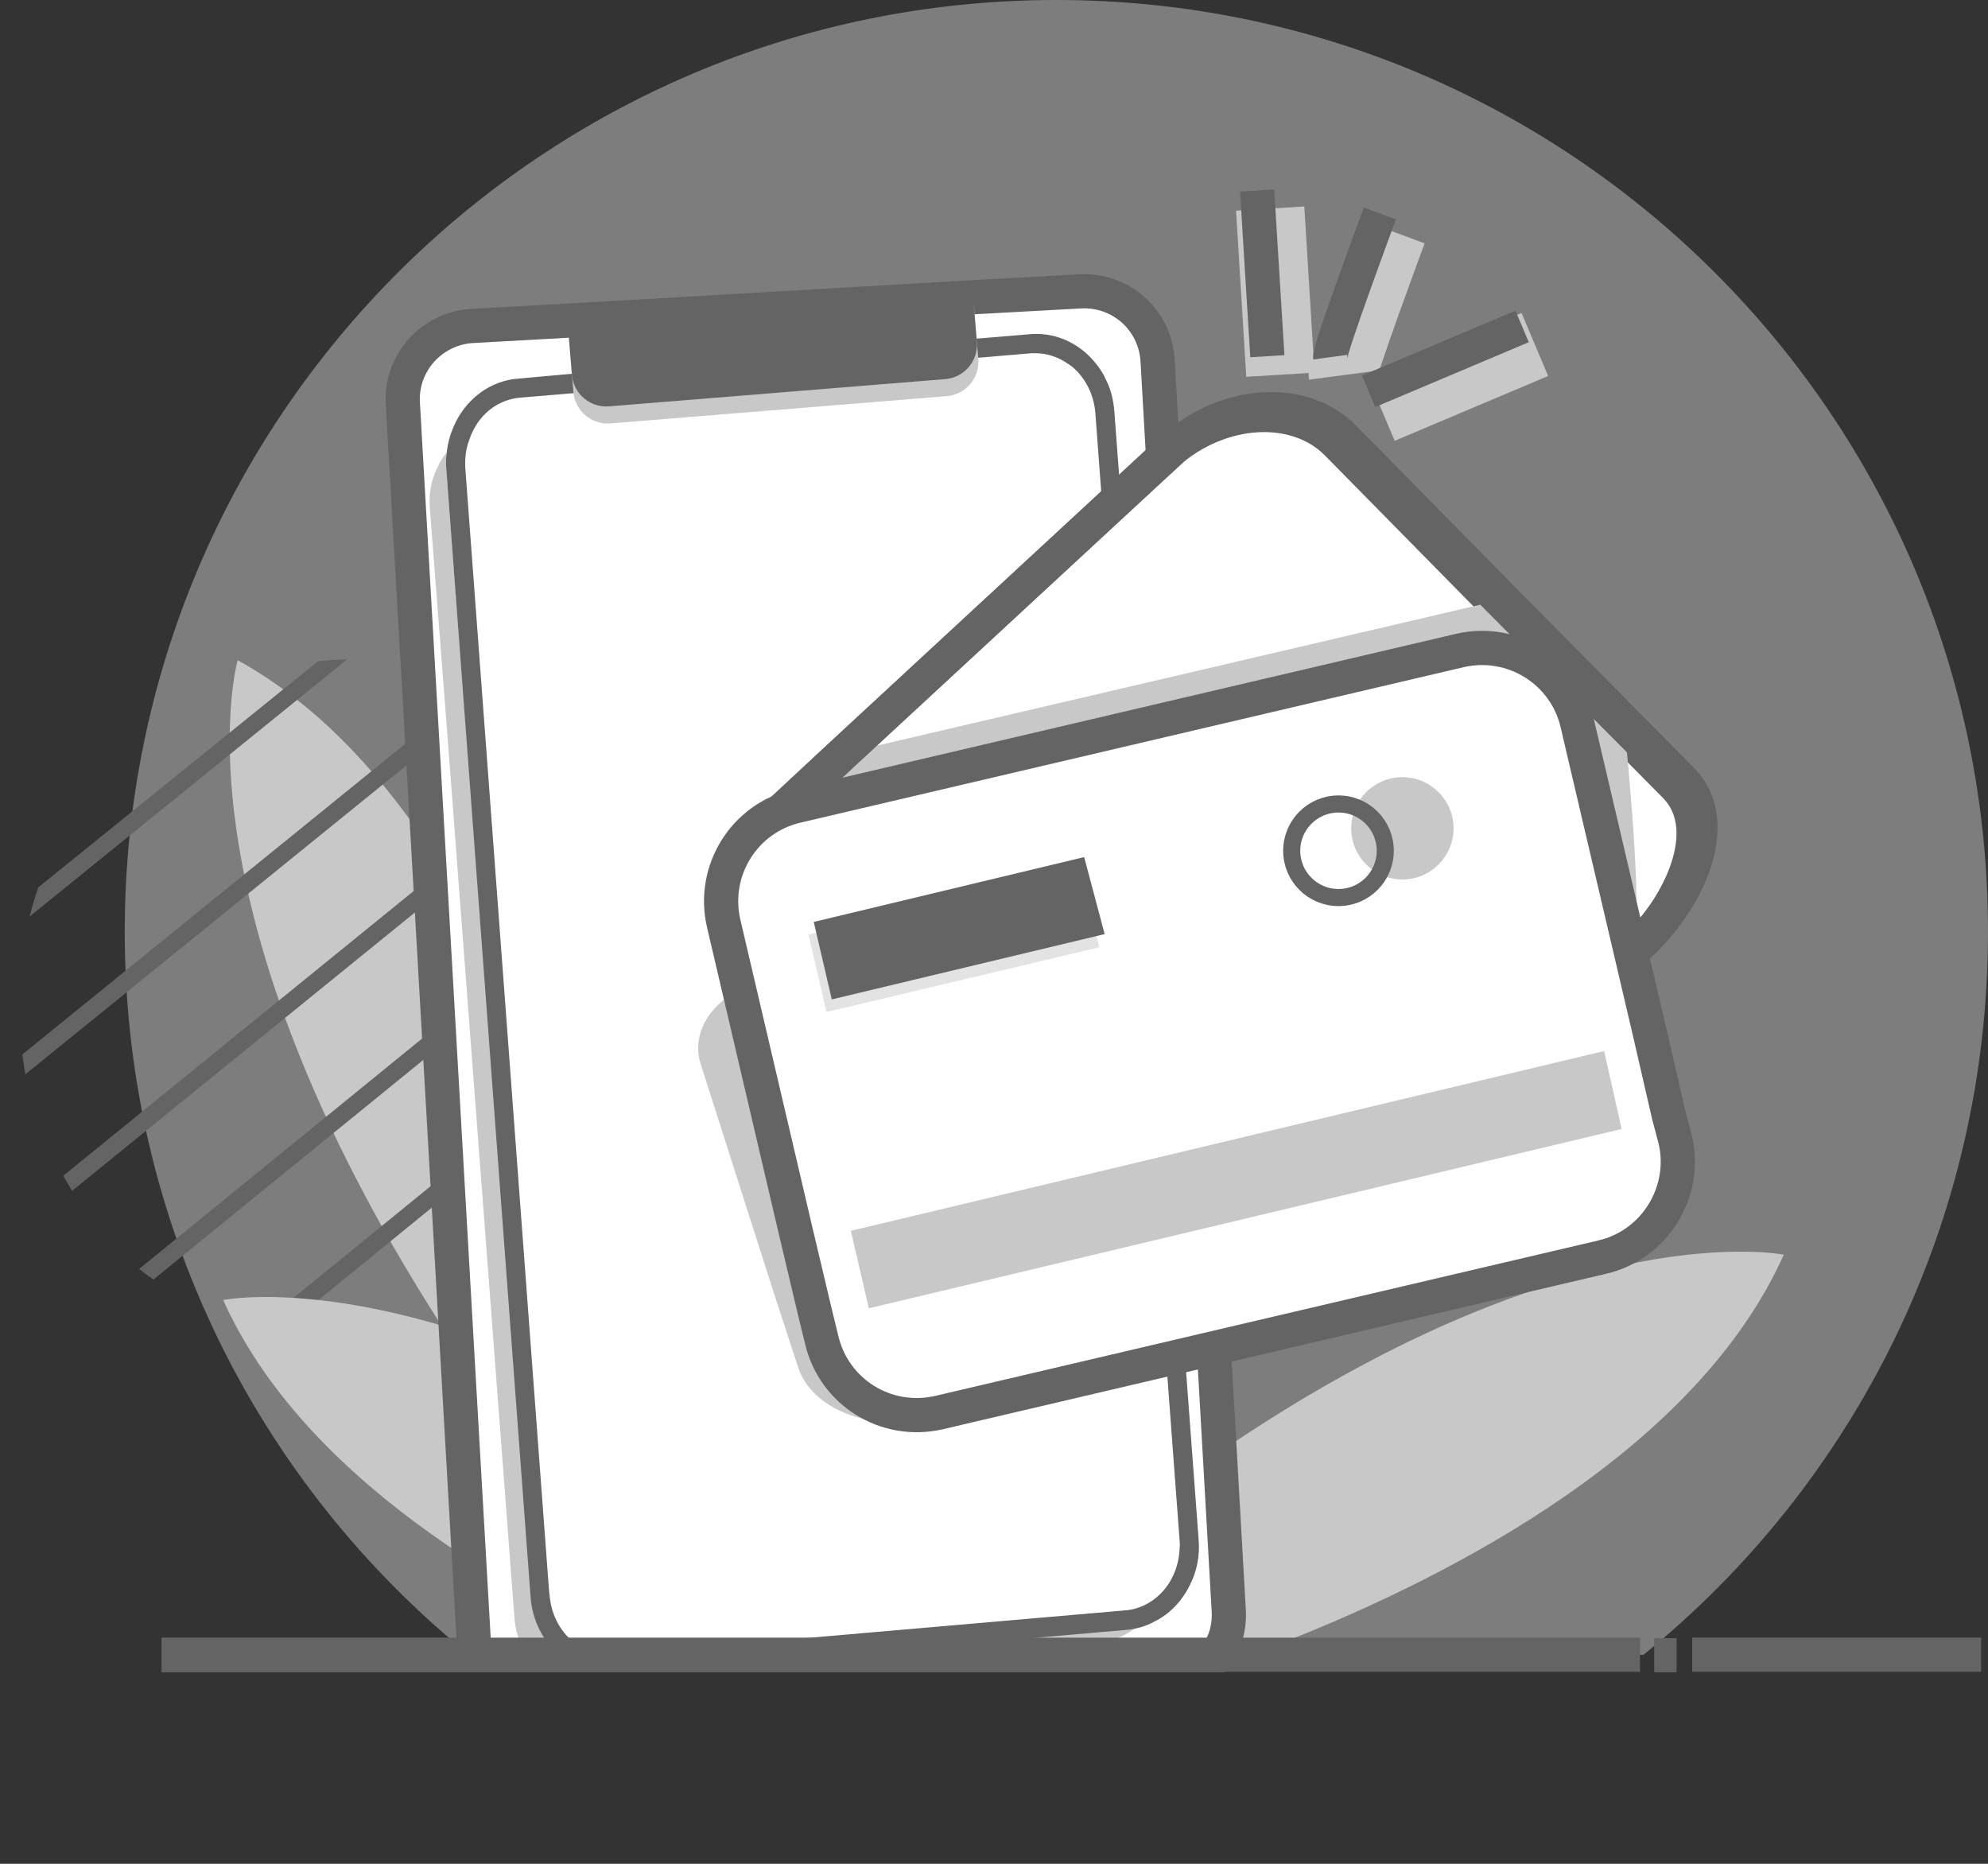 <svg xmlns="http://www.w3.org/2000/svg" width="64" height="60" viewBox="0 0 64 60" fill="none"><rect x="0" y="0" width="64" height="60" fill="#333333" stroke="none"/><g clip-path="url(#clip0_4886_100446)"><path opacity="0.5" d="M64 29.992C64 39.388 59.686 47.78 52.91 53.271H15.106C8.329 47.78 4.016 39.388 4.016 29.992C4.016 13.428 17.443 0 34.008 0C50.572 0 64 13.428 64 29.992Z" fill="#C8C8C8"></path><path d="M20.28 44.439C20.28 44.439 17.362 26.604 7.653 21.255C7.653 21.255 4.986 30.384 16.798 46.416" fill="#C8C8C8"></path><path d="M10.239 21.286L1.235 28.564C1.126 28.878 1.032 29.192 0.953 29.506L11.181 21.223C10.867 21.239 10.553 21.255 10.239 21.286Z" fill="#646464"></path><path d="M15.417 22.023L0.719 33.945C0.75 34.165 0.781 34.368 0.813 34.588L15.982 22.29C15.793 22.196 15.605 22.102 15.417 22.023Z" fill="#646464"></path><path d="M18.774 24.25L2.037 37.85C2.131 38.007 2.225 38.18 2.319 38.337L19.166 24.658C19.041 24.517 18.916 24.376 18.774 24.25Z" fill="#646464"></path><path d="M21.033 27.372L4.484 40.847C4.626 40.972 4.782 41.082 4.939 41.192L21.284 27.89C21.206 27.717 21.112 27.545 21.033 27.372Z" fill="#646464"></path><path d="M22.131 31.451L8.092 42.886C8.311 42.964 8.531 43.011 8.751 43.074L22.162 32.141C22.162 31.906 22.147 31.67 22.131 31.451Z" fill="#646464"></path><path d="M20.186 38.729C20.484 38.29 20.767 37.819 21.002 37.349L13.975 43.09C14.477 42.964 14.979 42.807 15.449 42.603L20.186 38.729Z" fill="#646464"></path><path d="M33.096 51.545L34.335 53.365L40.421 53.224C40.735 53.114 41.049 52.988 41.378 52.847C46.9 50.667 54.633 46.62 57.425 40.392C57.425 40.392 50.79 39.027 39.684 46.463C37.645 47.827 35.433 49.506 33.096 51.545Z" fill="#C8C8C8"></path><path d="M7.184 41.851C9.725 47.498 16.313 51.357 21.646 53.663L25.129 53.584L31.246 53.443L31.544 53.02C28.078 49.992 24.893 47.78 22.086 46.149C12.69 40.721 7.184 41.851 7.184 41.851Z" fill="#C8C8C8"></path><path d="M39.557 51.843C39.589 52.376 39.448 52.878 39.15 53.286H15.291C15.275 53.27 15.275 53.255 15.275 53.239L12.969 12.988C12.891 11.686 13.895 10.572 15.197 10.494L19.699 10.243L31.322 9.569L34.757 9.38C36.075 9.302 37.189 10.29 37.267 11.608L39.557 51.843Z" fill="white" stroke="#646464" stroke-width="1.101" stroke-miterlimit="10"></path><path d="M37.16 51.67C36.814 52.329 36.171 52.8 35.403 52.862L31.607 53.192L27.45 53.553H17.175C16.83 53.161 16.61 52.674 16.564 52.11L14.399 23.608L13.834 16.314C13.803 15.843 13.897 15.404 14.101 15.011C14.179 14.839 14.273 14.698 14.383 14.557C14.352 14.729 14.352 14.917 14.367 15.09L17.081 50.886C17.128 51.608 17.473 52.282 17.991 52.737C18.007 52.753 18.195 53.019 18.21 53.035C18.383 53.176 26.869 52.737 26.869 52.737L36.265 51.937C36.579 51.906 36.877 51.827 37.16 51.67Z" fill="#C8C8C8"></path><path d="M35.874 13.239C35.842 12.847 35.748 12.47 35.56 12.141V12.125C35.403 11.827 35.183 11.561 34.932 11.341C34.415 10.902 33.787 10.698 33.129 10.761L31.434 10.902L18.415 12.031L16.689 12.188C15.811 12.251 15.074 12.8 14.681 13.569C14.525 13.882 14.415 14.212 14.383 14.572C14.352 14.745 14.352 14.933 14.368 15.106L17.081 51.404C17.128 52.141 17.474 52.816 17.991 53.286C18.007 53.302 18.007 53.302 18.023 53.318C18.195 53.459 18.383 53.584 18.587 53.663C18.43 53.569 18.289 53.427 18.164 53.286H19.591C19.183 53.286 18.76 53.129 18.43 52.831C18.007 52.486 17.74 51.937 17.693 51.357L17.677 51.231L14.979 15.059C14.964 14.761 14.995 14.478 15.089 14.212C15.121 14.117 15.152 14.023 15.199 13.929C15.482 13.302 16.046 12.863 16.752 12.8L18.634 12.643L31.356 11.529L33.191 11.372H33.348C33.693 11.372 34.023 11.482 34.321 11.67L34.336 11.686C34.399 11.717 34.462 11.765 34.525 11.812C34.948 12.172 35.215 12.706 35.262 13.286L37.976 49.6C37.976 49.678 37.991 49.757 37.976 49.835C37.96 50.353 37.772 50.839 37.458 51.2C37.144 51.561 36.705 51.812 36.203 51.843L19.764 53.27C19.717 53.27 19.654 53.286 19.591 53.286H26.87L36.266 52.47C36.58 52.439 36.877 52.361 37.16 52.204C37.646 51.968 38.054 51.545 38.305 51.027C38.525 50.604 38.634 50.086 38.587 49.553L35.874 13.239Z" fill="#646464"></path><path d="M30.475 12.753L19.652 13.631C19.04 13.678 18.507 13.223 18.459 12.612L18.318 10.902L31.354 9.851L31.495 11.561C31.542 12.172 31.087 12.706 30.475 12.753Z" fill="#C8C8C8"></path><path d="M30.428 12.204L19.605 13.082C18.993 13.129 18.46 12.674 18.413 12.062L18.271 10.353L31.307 9.302L31.448 11.012C31.495 11.623 31.04 12.157 30.428 12.204Z" fill="#646464"></path><path d="M54.477 53.27H63.779" stroke="#646464" stroke-width="1.101" stroke-miterlimit="10"></path><path d="M5.205 53.27H52.797" stroke="#646464" stroke-width="1.101" stroke-miterlimit="10"></path><path d="M53.975 53.286H53.254" stroke="#646464" stroke-width="1.101" stroke-miterlimit="10"></path><path d="M15.103 53.286H5.205" stroke="#646464" stroke-width="1.101" stroke-miterlimit="10"></path><path d="M53.725 29.207C53.396 29.725 52.972 30.227 52.517 30.651L25.066 26.18L27.106 24.282L37.584 14.588C39.294 13.082 41.725 12.941 43.043 14.274L48.062 19.372L52.47 23.827L53.929 25.302C54.886 26.274 54.588 27.827 53.725 29.207Z" fill="white" stroke="#646464" stroke-width="1.101" stroke-miterlimit="10"></path><path d="M52.517 30.635L25.066 26.165L27.106 24.267L47.655 19.467L52.376 24.22C52.376 24.22 52.972 30.212 52.517 30.635Z" fill="#C8C8C8"></path><path d="M33.037 45.114L29.476 45.725C27.767 46.008 26.088 45.255 25.696 44.016L25.508 43.451L24.849 41.427L22.559 34.259C22.166 33.035 23.217 31.78 24.912 31.498L31.531 30.368L31.892 33.945L33.037 45.114Z" fill="#C8C8C8"></path><path d="M53.946 29.019C53.617 29.537 53.193 30.039 52.738 30.462L25.287 25.992L27.326 24.094L37.805 14.4C39.515 12.894 41.946 12.753 43.264 14.086L48.283 19.184L52.691 23.639L54.15 25.113C55.107 26.086 54.809 27.655 53.946 29.019Z" stroke="#646464" stroke-width="1.101" stroke-miterlimit="10"></path><path d="M51.579 40.47L30.23 45.474C28.52 45.866 26.842 44.815 26.45 43.121L26.262 42.353L25.603 39.576L23.297 29.725C22.905 28.031 23.956 26.337 25.65 25.945L46.999 20.941C48.693 20.549 50.387 21.6 50.779 23.294L53.085 33.129L53.728 35.921L53.932 36.69C54.324 38.368 53.273 40.078 51.579 40.47Z" fill="white" stroke="#646464" stroke-width="1.101" stroke-miterlimit="10"></path><path d="M45.147 28.313C46.057 28.313 46.794 27.576 46.794 26.666C46.794 25.757 46.057 25.019 45.147 25.019C44.237 25.019 43.5 25.757 43.5 26.666C43.5 27.576 44.237 28.313 45.147 28.313Z" fill="#C8C8C8"></path><path d="M52.206 36.345L27.971 42.117L27.391 39.623L51.642 33.835L52.206 36.345Z" fill="#C8C8C8"></path><path opacity="0.5" d="M35.392 30.494L26.608 32.58L26.027 30.086L34.733 28.016L35.392 30.494Z" fill="#C8C8C8"></path><path d="M35.562 30.071L26.778 32.173L26.197 29.679L34.903 27.592L35.562 30.071Z" fill="#646464"></path><path d="M41.22 12.063L40.891 6.714" stroke="#C8C8C8" stroke-width="2.202" stroke-miterlimit="10"></path><path d="M44.471 13.176L49.412 11.09" stroke="#C8C8C8" stroke-width="2.202" stroke-miterlimit="10"></path><path d="M43.231 12.079C43.2 11.843 44.831 7.451 44.831 7.451" stroke="#C8C8C8" stroke-width="2.202" stroke-miterlimit="10"></path><path d="M40.8 11.467L40.471 6.133" stroke="#646464" stroke-width="1.101" stroke-miterlimit="10"></path><path d="M44.06 12.596L49.002 10.509" stroke="#646464" stroke-width="1.101" stroke-miterlimit="10"></path><path d="M42.823 11.498C42.791 11.263 44.423 6.871 44.423 6.871Z" fill="white"></path><path d="M42.823 11.498C42.791 11.263 44.423 6.871 44.423 6.871" stroke="#646464" stroke-width="1.101" stroke-miterlimit="10"></path><path d="M43.09 28.894C43.922 28.894 44.596 28.22 44.596 27.388C44.596 26.556 43.922 25.882 43.09 25.882C42.258 25.882 41.584 26.556 41.584 27.388C41.584 28.22 42.258 28.894 43.09 28.894Z" stroke="#646464" stroke-width="0.55" stroke-miterlimit="10"></path></g><defs><clipPath id="clip0_4886_100446"><rect width="63.404" height="60" fill="white" transform="translate(0.596)"></rect></clipPath></defs></svg>